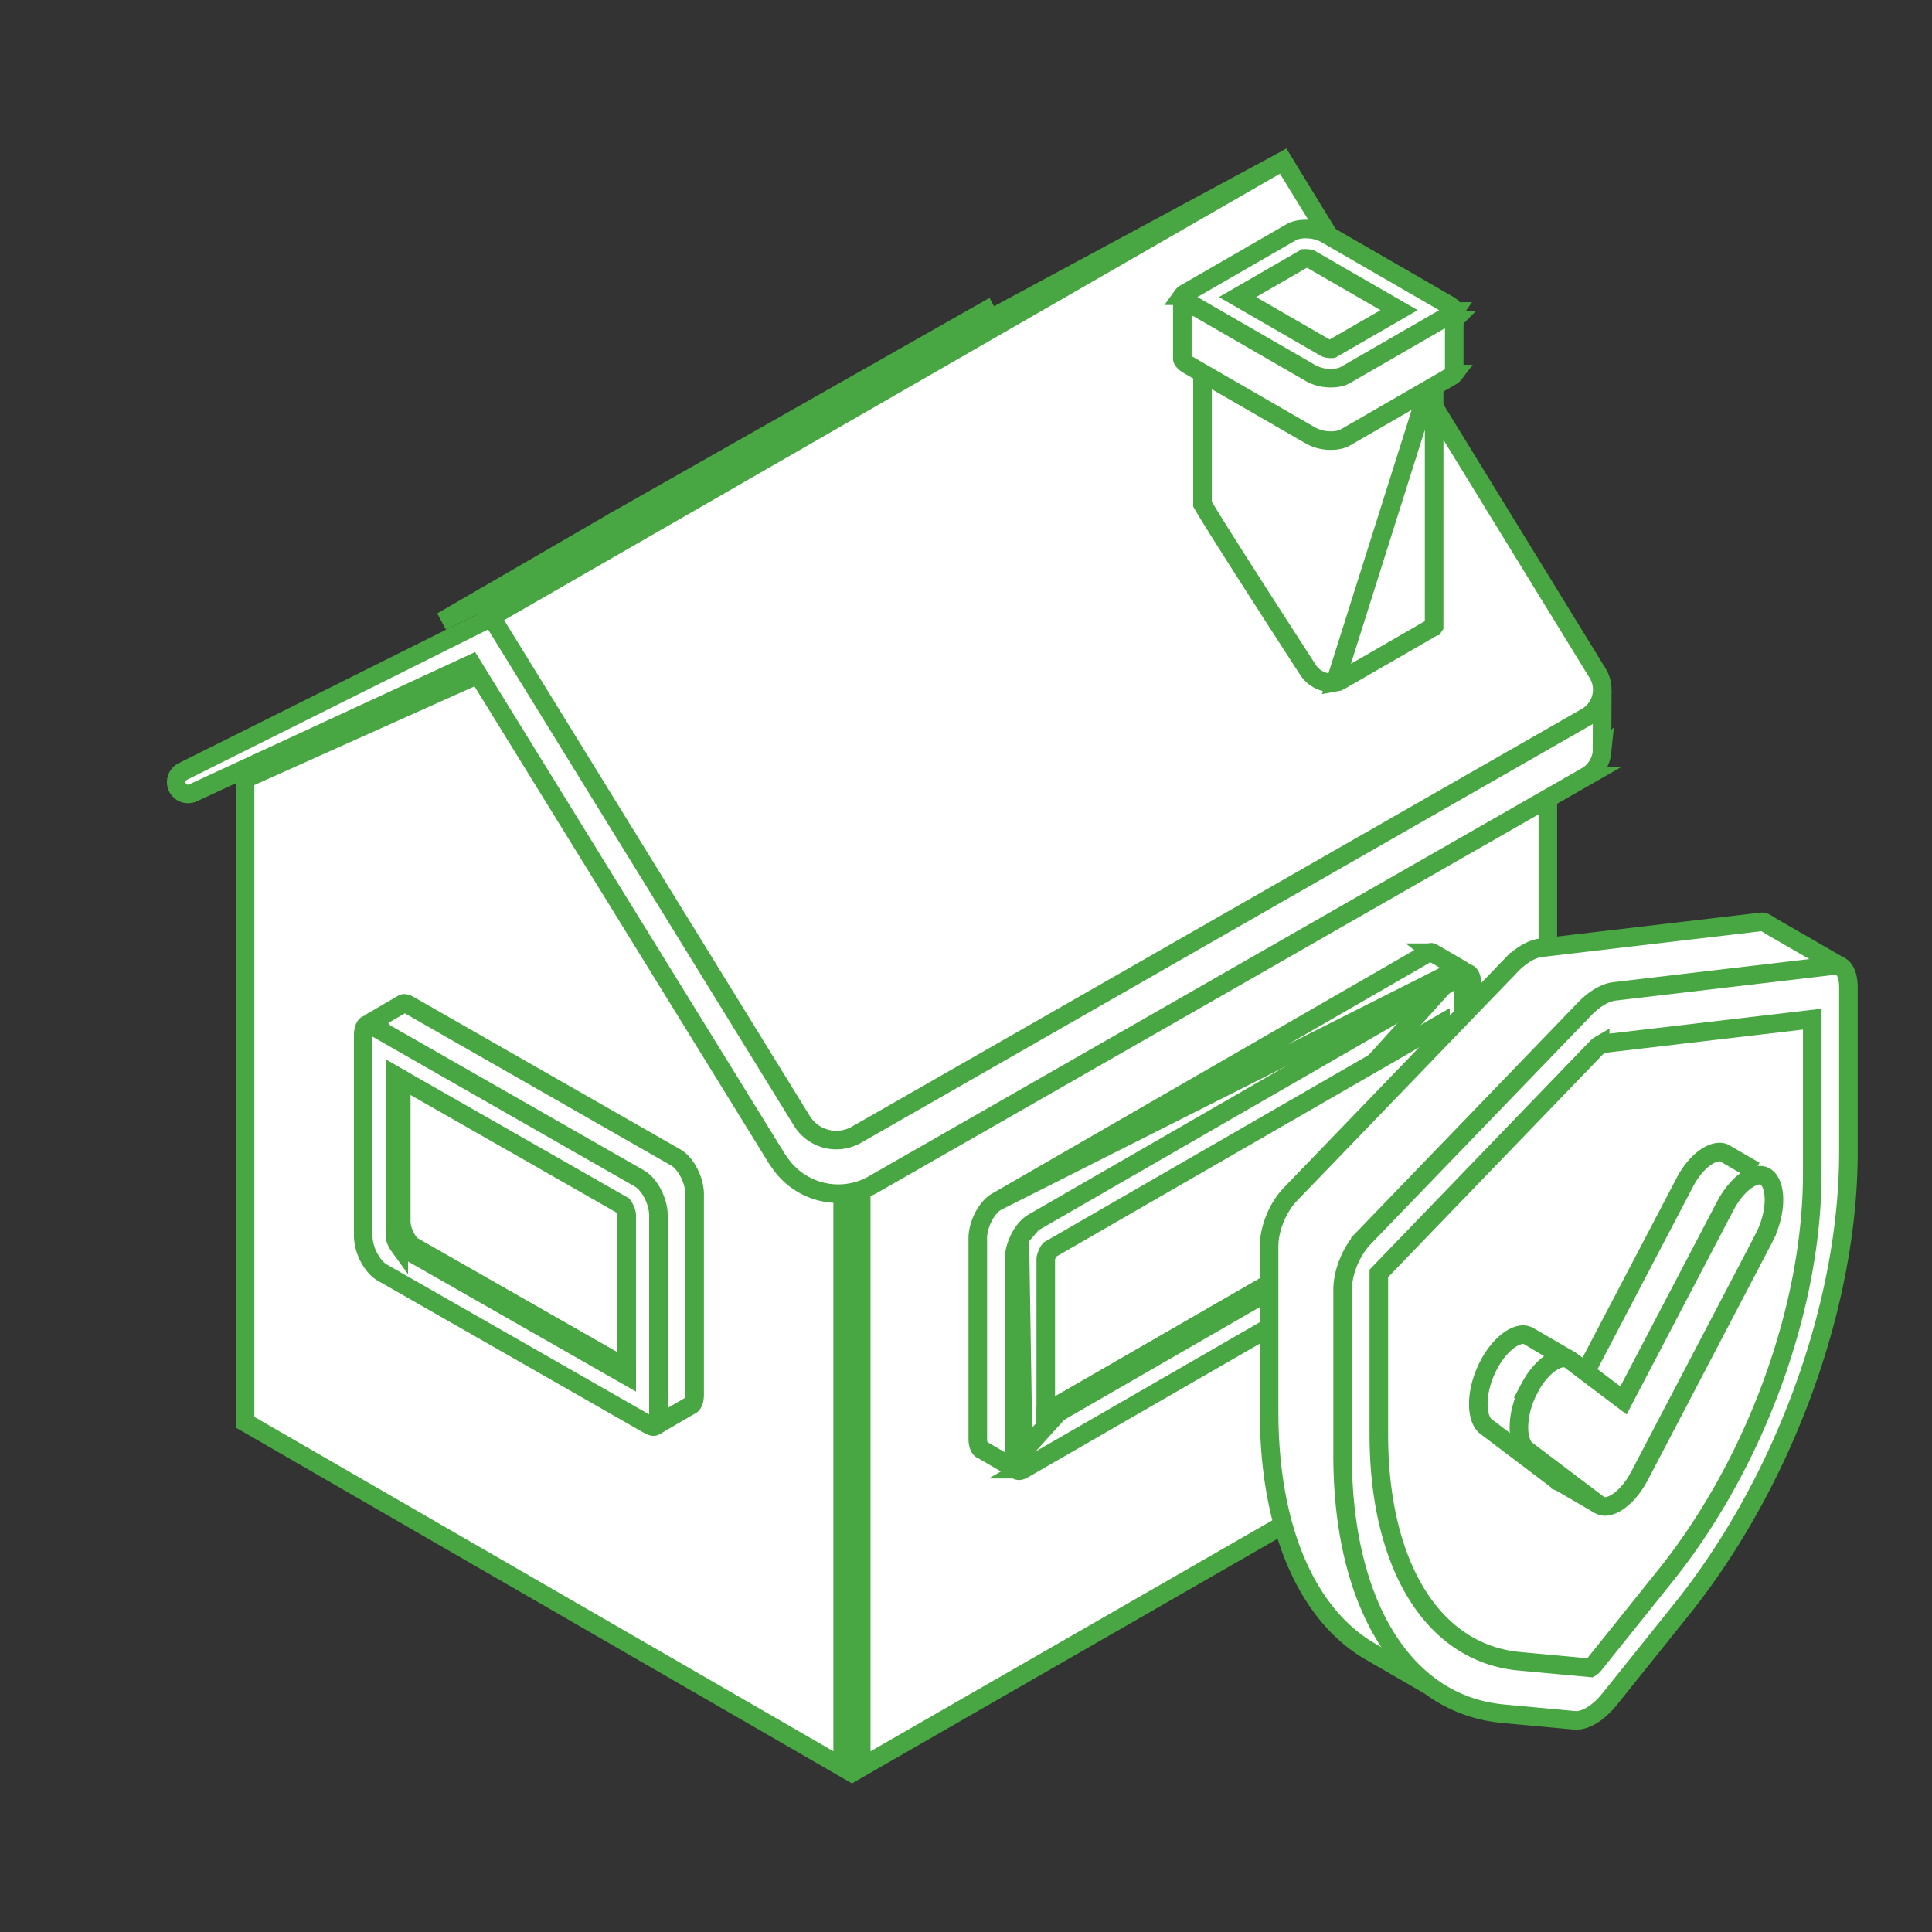 <svg width="104" height="104" fill="none" xmlns="http://www.w3.org/2000/svg"><rect width="100%" height="100%" fill="#333333" stroke="none"/><path d="M83.32 73.89L46.36 95.137V60.619l-.075-.121-16.332-26.176L50.895 20.23l16.144-7.238 16.282 26.093v34.806zM45.36 60.906v34.229L13.192 76.56V41.936l15.888-7.124 16.282 26.093z" fill="#fff" stroke="#48A742"/><path d="M85.403 41.784L48.368 62.978v0l-.749.429-.01.006h0l-.625.357-.002.002a3.81 3.81 0 01-4.973-1.131s0 0 0 0l-.188-.268-.004-.006-16.2-26.25-.233-.378-.403.187-14.596 6.755h-.002a.636.636 0 01-.547-1.148h0l16.135-8.056.042-.021.038-.029 7.047-5.372L69.065 8.667 86.25 37.342l-.017 3.156a1.687 1.687 0 01-.831 1.286z" fill="#fff" stroke="#48A742"/><path d="M85.998 36.236h0c.5.813.23 1.879-.597 2.357 0 0 0 0 0 0L46.11 61.079h-.002a2.177 2.177 0 01-2.941-.742L26.441 33.206l42.632-24.53 16.924 27.56zm-52.924-8.167l.003-.003L53.353 16.56l.14-.07-27.981 16.1-1.727.862 9.289-5.383z" fill="#fff" stroke="#48A742"/><path d="M77.2 19.895l-12.47-.621v7.858l.123.212c.12.202.294.486.509.831.429.69 1.016 1.615 1.647 2.604 1.263 1.976 2.698 4.197 3.393 5.27h0c.334.515.926.786 1.48.676l5.318-16.83zm0 0v8.014l-.001 5.79-.002.003a.298.298 0 01-.099.08h0l-4.915 2.838s0 0 0 0a.99.99 0 01-.3.105l5.317-16.83z" fill="#fff" stroke="#48A742"/><path d="M78.282 17.209v2.888c0 .006-.002.018-.017.04a.422.422 0 01-.14.118l-5.708 3.295h0c-.195.113-.507.182-.872.166a2.206 2.206 0 01-.984-.264h0l-6.59-3.804h0c-.298-.172-.325-.317-.326-.335V16.48l14.637.729z" fill="#fff" stroke="#48A742"/><path d="M63.802 15.793h0l5.708-3.295s0 0 0 0c.195-.113.507-.182.872-.167.361.015.718.11.984.264h0l6.59 3.805s0 0 0 0c.278.16.323.3.327.33.001.01.001.02-.01.039a.398.398 0 01-.147.126h0l-5.708 3.295h0c-.194.112-.507.181-.872.166a2.208 2.208 0 01-.984-.264h0l-6.59-3.805s0 0 0 0c-.278-.16-.323-.3-.327-.329-.001-.01-.001-.02.01-.04a.397.397 0 01.147-.125z" fill="#fff" stroke="#48A742"/><path d="M71.353 18.725h0l-4.736-2.734 3.603-2.08a.87.87 0 01.265.021c.06.014.09.03.093.03 0 0 0 0 0 0l4.735 2.734-3.603 2.08a.87.87 0 01-.265-.021.475.475 0 01-.092-.03s0 0 0 0zM78.56 52.13l-1.427-.83-.012-.007-.01-.008a.145.145 0 00-.092-.021.545.545 0 00-.239.084h0L53.642 64.689 78.56 52.131zm0 0L54.369 78.915l-.12-.07-.002-.001-1.36-.792-.027-.015-.028-.012c-.037-.016-.198-.133-.198-.591V66.66c0-.369.114-.79.311-1.168.2-.38.457-.665.697-.804l24.92-12.558z" fill="#fff" stroke="#48A742"/><path d="M78.734 52.483h0l-23.14 13.341 23.14-13.341zm0 0c.228-.132.316-.073.338-.056.054.04.17.194.17.575v10.77c0 .37-.114.792-.311 1.169m-.197-12.458l.197 12.458M55.095 79.086h0l23.139-13.341-23.14 13.341zm0 0c-.229.133-.316.074-.339.057-.053-.04-.17-.194-.17-.575V67.797c0-.37.114-.791.312-1.168m.197 12.457l-.197-12.457m0 0c.2-.381.456-.666.696-.804l-.696.804zM78.93 64.94c-.2.38-.457.665-.697.804l.697-.804zM56.5 67.273l21.036-12.129v8.24a.897.897 0 01-.102.349 1.16 1.16 0 01-.105.175l-21.036 12.13v-8.241c0-.079.034-.209.102-.348a1.156 1.156 0 01.105-.176z" fill="#fff" stroke="#48A742"/><path d="M76.539 64.357l.02-.011.019-.014a1.04 1.04 0 00.238-.251c.062-.087.122-.189.175-.297.1-.208.203-.495.203-.787v-7.656l.342-.197v8.63a.897.897 0 01-.102.347c-.032.065-.065.12-.091.158l-.014.018-21.036 12.129v-.395l20.246-11.674zm-56.366-9.445l1.484-.864.011-.007.011-.007a.145.145 0 01.092-.022c.048.003.128.02.238.084h0l.003.001 14.372 8.213s0 0 0 0c.241.14.498.423.697.804.197.377.312.799.312 1.168v10.771c0 .458-.162.576-.199.592l-.028.012-.026.015-1.36.791h-.001l-.08.047-15.526-21.598z" fill="#fff" stroke="#48A742"/><path d="M20.06 55.232h.002l14.372 8.213s0 0 0 0c.241.14.498.424.697.804.197.377.312.8.312 1.168V76.19c0 .38-.117.534-.17.575-.023.017-.11.075-.339-.057h-.002L20.56 68.493h-.001c-.24-.14-.497-.424-.697-.805a2.61 2.61 0 01-.311-1.167V55.75c0-.38.116-.534.17-.575.022-.017.11-.075.338.057z" fill="#fff" stroke="#48A742"/><path d="M21.258 57.888l12.272 7.006.013.018c.027.038.06.092.091.157.068.14.102.27.102.348v8.245l-12.271-7.006a1.15 1.15 0 01-.105-.175.897.897 0 01-.102-.348v-8.245z" fill="#fff" stroke="#48A742"/><path d="M21.258 66.521v-8.629l.342.198v7.656c0 .292.102.579.203.786.053.109.113.21.174.297.054.076.135.178.239.252l.02.014.02.012 11.48 6.546v.397l-12.271-7.005a1.153 1.153 0 01-.105-.175.896.896 0 01-.102-.349zM76.496 90.48l-2.293-1.325h0l-.44-.255c-3.344-1.93-5.447-6.514-5.447-12.9v-8.911c0-.954.465-2.096 1.148-2.804L81.328 51.98l-.36-.347.36.347a3.94 3.94 0 01.852-.684c.278-.16.538-.25.77-.276 0 0 0 0 0 0l11.863-1.395h0a.302.302 0 01.183.032c.04.018.087.045.151.084l.071.044.154.096h0l.008.005 3.295 1.902L76.496 90.48z" fill="#fff" stroke="#48A742"/><path d="M98.77 51.97h0a.487.487 0 01.48.2c.136.177.25.495.25.969v8.91c0 8.191-3.472 17.715-8.978 24.582l.39.313-.39-.313-3.856 4.81c-.695.867-1.416 1.21-1.903 1.165l-3.856-.357c-2.611-.242-4.752-1.663-6.256-4.046-1.511-2.394-2.378-5.765-2.378-9.858v-8.91c0-.954.465-2.096 1.148-2.804l-.36-.347.36.347 11.864-12.304c.577-.598 1.154-.906 1.621-.961 0 0 0 0 0 0L98.77 51.97z" fill="#fff" stroke="#48A742"/><path d="M85.795 89.626h0a.604.604 0 01-.177.155l-3.834-.355c-2.24-.208-4.131-1.414-5.474-3.541-1.35-2.141-2.087-5.128-2.087-8.663v-8.674l11.699-12.134c.079-.081.153-.139.217-.176a.374.374 0 01.136-.052s0 0 0 0l11.28-1.326v8.313c0 3.531-.735 7.425-2.134 11.258-1.399 3.832-3.396 7.424-5.77 10.386l-3.856 4.809z" fill="#fff" stroke="#48A742"/><path d="M94.466 63.025L85.662 80.76l-1.2-.7.034-.067-.502-.203a.548.548 0 01-.128-.069l-3.875-2.93c-.225-.17-.413-.57-.413-1.215 0-.622.18-1.373.554-2.087h0c.36-.688.812-1.175 1.23-1.433.424-.26.732-.248.921-.135l.667.398.001-.014 1.378.801.574.395.465.32.261-.5 5.064-9.674c.374-.715.847-1.203 1.279-1.448.434-.247.746-.215.94-.079h0l.017.013.007.004.006.003.004.003.007.004.017.01.063.036.219.127.66.384.554.321z" fill="#fff" stroke="#48A742"/><path d="M82.316 74.75h0c.375-.717.85-1.216 1.281-1.465.433-.25.735-.214.924-.071h0l2.4 1.815.472.356.273-.523 5.21-9.955s0 0 0 0c.376-.717.85-1.216 1.282-1.465.433-.25.734-.214.923-.07h0c.225.17.413.57.413 1.214 0 .623-.18 1.373-.554 2.087l.436.228-.436-.228-6.685 12.773s0 0 0 0c-.375.717-.85 1.215-1.282 1.465-.433.25-.734.213-.923.07l-3.876-2.93c-.225-.17-.412-.57-.412-1.214 0-.623.18-1.373.554-2.087z" fill="#fff" stroke="#48A742"/></svg>
